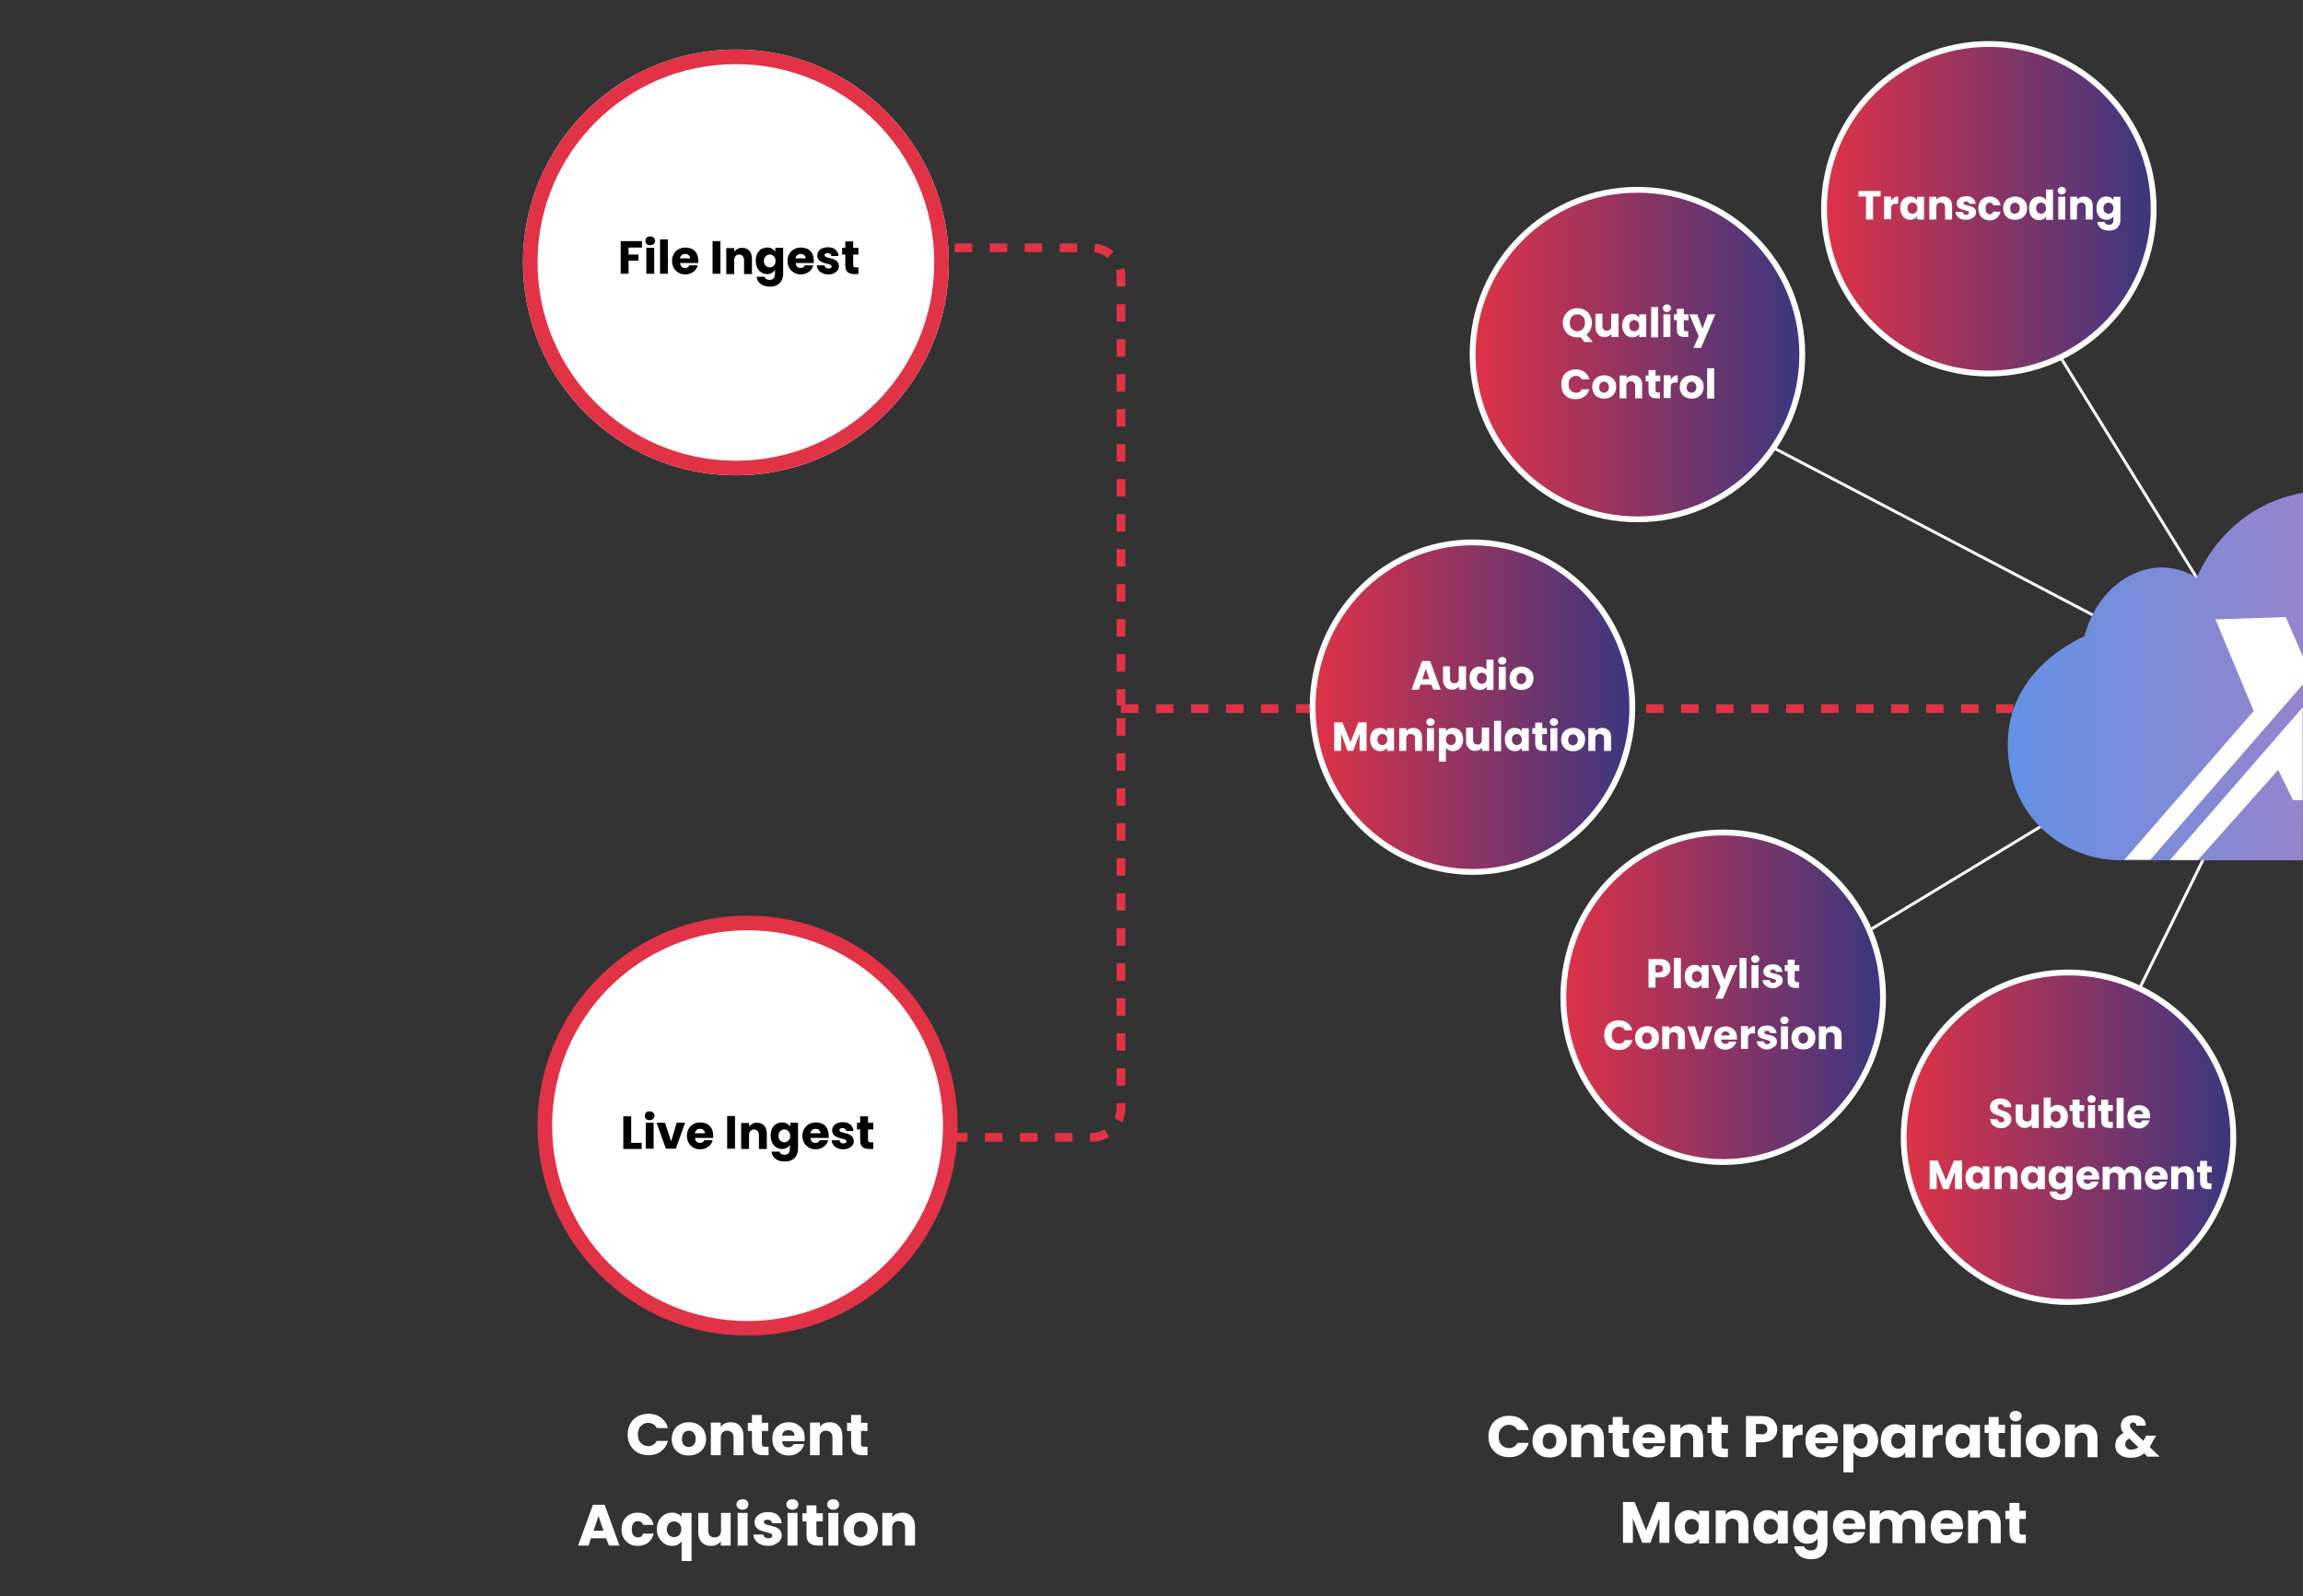 <svg xmlns="http://www.w3.org/2000/svg" xmlns:xlink="http://www.w3.org/1999/xlink" id="ezgVP6krWqU1" viewBox="0 0 750 520" width="750" height="520"><rect x="0" y="0" width="750" height="520" fill="#333333" stroke="none"/><style><![CDATA[#ezgVP6krWqU4 {animation: ezgVP6krWqU4_s_do 30000ms linear infinite normal forwards}@keyframes ezgVP6krWqU4_s_do { 0% {stroke-dashoffset: 0} 100% {stroke-dashoffset: -1200}} #ezgVP6krWqU5 {animation: ezgVP6krWqU5_s_do 30000ms linear infinite normal forwards}@keyframes ezgVP6krWqU5_s_do { 0% {stroke-dashoffset: 0} 100% {stroke-dashoffset: 1200}} #ezgVP6krWqU6 {animation: ezgVP6krWqU6_s_do 30000ms linear infinite normal forwards}@keyframes ezgVP6krWqU6_s_do { 0% {stroke-dashoffset: 0} 100% {stroke-dashoffset: -1200}}]]></style><defs><linearGradient id="ezgVP6krWqU17-fill" x1="57.528" y1="-0.023" x2="-57.694" y2="-0.023" spreadMethod="pad" gradientUnits="userSpaceOnUse" gradientTransform="translate(0 0)"><stop id="ezgVP6krWqU17-fill-0" offset="0%" stop-color="#383780"></stop><stop id="ezgVP6krWqU17-fill-1" offset="100%" stop-color="#e13246"></stop></linearGradient><linearGradient id="ezgVP6krWqU19-fill" x1="407.899" y1="247.077" x2="296.141" y2="247.077" spreadMethod="pad" gradientUnits="userSpaceOnUse" gradientTransform="translate(0 0)"><stop id="ezgVP6krWqU19-fill-0" offset="0%" stop-color="#383780"></stop><stop id="ezgVP6krWqU19-fill-1" offset="100%" stop-color="#e13246"></stop></linearGradient><linearGradient id="ezgVP6krWqU21-fill" x1="514.899" y1="357.077" x2="403.141" y2="357.077" spreadMethod="pad" gradientUnits="userSpaceOnUse" gradientTransform="translate(0 0)"><stop id="ezgVP6krWqU21-fill-0" offset="0%" stop-color="#383780"></stop><stop id="ezgVP6krWqU21-fill-1" offset="100%" stop-color="#e13246"></stop></linearGradient><linearGradient id="ezgVP6krWqU23-fill" x1="57.528" y1="-0.023" x2="-57.695" y2="-0.023" spreadMethod="pad" gradientUnits="userSpaceOnUse" gradientTransform="translate(0 0)"><stop id="ezgVP6krWqU23-fill-0" offset="0%" stop-color="#383780"></stop><stop id="ezgVP6krWqU23-fill-1" offset="100%" stop-color="#e13246"></stop></linearGradient><linearGradient id="ezgVP6krWqU26-fill" x1="535.629" y1="236.054" x2="733.607" y2="236.054" spreadMethod="pad" gradientUnits="userSpaceOnUse" gradientTransform="translate(0 0)"><stop id="ezgVP6krWqU26-fill-0" offset="0%" stop-color="#6392e5"></stop><stop id="ezgVP6krWqU26-fill-1" offset="100%" stop-color="#c677b4"></stop></linearGradient><linearGradient id="ezgVP6krWqU29-fill" x1="57.528" y1="-0.023" x2="-57.694" y2="-0.023" spreadMethod="pad" gradientUnits="userSpaceOnUse" gradientTransform="translate(0 0)"><stop id="ezgVP6krWqU29-fill-0" offset="0%" stop-color="#383780"></stop><stop id="ezgVP6krWqU29-fill-1" offset="100%" stop-color="#e13246"></stop></linearGradient></defs><g transform="matrix(.95 0 0 0.95 145.035-4.388)"><path id="ezgVP6krWqU4" d="M162.6,89.6h59c5.5,0,10,4.5,10,10v146.9" fill="none" stroke="#e13246" stroke-width="3" stroke-dasharray="6,6"></path><path id="ezgVP6krWqU5" d="M231.6,250.9v133.7c0,5.5-4.5,10-10,10h-59" fill="none" stroke="#e13246" stroke-width="3" stroke-dasharray="6,6"></path><path id="ezgVP6krWqU6" d="M231.6,247.6h378.542" fill="none" stroke="#e13246" stroke-width="3" stroke-dasharray="6,6"></path><g><circle r="72" transform="translate(99.6 94.6)" fill="#fff" stroke="#fff" stroke-width="2"></circle><circle r="70.5" transform="translate(99.6 94.6)" fill="#fff" stroke="#e13246" stroke-width="5"></circle><path d="M67.4,87.3v2.2h-4.6v2.4h3.4v2.1h-3.4v4.5h-2.7v-11.2h7.3Zm2.8,1.4c-.5,0-.9-.1-1.2-.4s-.4-.6-.4-1.1c0-.4.1-.8.4-1.1s.7-.4,1.2-.4.9.1,1.2.4.5.6.5,1.1c0,.4-.2.8-.5,1.1s-.7.4-1.2.4Zm1.4.9v8.9h-2.7v-8.9h2.7Zm4.7-2.9v11.8h-2.7v-11.8h2.7ZM86.7,94c0,.3,0,.5,0,.8h-6.2c0,.6.2,1,.5,1.3s.7.4,1.2.4c.7,0,1.2-.3,1.4-.9h2.9c-.1.6-.4,1.1-.8,1.6s-.9.8-1.5,1.1-1.2.4-2,.4c-.9,0-1.7-.2-2.3-.6-.7-.4-1.2-.9-1.6-1.6s-.6-1.5-.6-2.4.2-1.7.6-2.4.9-1.2,1.6-1.6s1.5-.6,2.4-.6s1.6.2,2.3.5c.7.4,1.2.9,1.6,1.6.3.7.5,1.5.5,2.4Zm-2.8-.8c0-.5-.2-.8-.5-1.1s-.7-.4-1.2-.4-.8.1-1.2.4c-.3.3-.5.6-.6,1.1h3.5Zm10.4-5.9v11.2h-2.7v-11.2h2.7Zm7.4,2.3c1,0,1.9.3,2.5,1s.9,1.6.9,2.8v5.2h-2.7v-4.8c0-.6-.2-1.1-.5-1.4s-.7-.5-1.2-.5-.9.2-1.2.5-.5.8-.5,1.4v4.8h-2.7v-8.9h2.7v1.2c.3-.4.7-.7,1.1-.9.5-.3,1-.4,1.6-.4Zm8.7-.1c.6,0,1.2.1,1.6.4.5.3.8.6,1.1,1v-1.3h2.7v8.9c0,.8-.2,1.6-.5,2.2-.3.7-.8,1.2-1.5,1.6s-1.5.6-2.5.6c-1.3,0-2.4-.3-3.2-.9s-1.3-1.5-1.4-2.5h2.7c.1.3.3.6.6.8s.7.3,1.2.3c.6,0,1-.2,1.3-.5s.5-.8.5-1.6v-1.3c-.3.4-.6.8-1.1,1-.5.3-1,.4-1.6.4-.7,0-1.4-.2-2-.6s-1.1-.9-1.4-1.6-.5-1.5-.5-2.4.2-1.7.5-2.4c.4-.7.8-1.2,1.4-1.6.7-.3,1.4-.5,2.1-.5Zm2.8,4.6c0-.7-.2-1.2-.6-1.6s-.8-.6-1.4-.6c-.5,0-1,.2-1.4.6s-.6.9-.6,1.6.2,1.2.6,1.6.8.6,1.4.6c.5,0,1-.2,1.4-.6s.6-.9.6-1.6Zm13.1-.1c0,.3,0,.5,0,.8h-6.2c0,.6.2,1,.5,1.3s.7.4,1.2.4c.7,0,1.2-.3,1.4-.9h2.9c-.1.6-.4,1.1-.8,1.6s-.9.8-1.5,1.1-1.2.4-2,.4c-.9,0-1.7-.2-2.3-.6s-1.2-.9-1.6-1.6-.6-1.5-.6-2.4.2-1.7.6-2.4.9-1.2,1.6-1.6s1.5-.6,2.4-.6s1.6.2,2.3.5c.7.4,1.2.9,1.6,1.6.3.7.5,1.5.5,2.4Zm-2.8-.8c0-.5-.2-.8-.5-1.1s-.7-.4-1.2-.4-.8.1-1.2.4c-.3.3-.5.6-.6,1.1h3.5Zm7.9,5.5c-.8,0-1.5-.1-2.1-.4s-1.1-.6-1.4-1.1c-.4-.5-.5-1-.6-1.6h2.7c0,.3.2.6.4.8.3.2.6.3.9.3s.6-.1.8-.2.3-.3.3-.5c0-.3-.1-.4-.4-.6-.3-.1-.7-.3-1.3-.4s-1.2-.3-1.6-.5-.8-.4-1.1-.8-.5-.8-.5-1.5c0-.5.1-1,.4-1.4s.7-.8,1.2-1c.6-.2,1.2-.4,2-.4c1.1,0,2,.3,2.6.8.7.6,1,1.3,1.1,2.2h-2.5c0-.3-.2-.6-.4-.7-.2-.2-.5-.3-.9-.3-.3,0-.6.1-.7.2-.2.1-.3.3-.3.5c0,.3.1.4.4.6.3.1.7.3,1.3.4.7.2,1.2.3,1.6.5s.8.4,1.1.8.5.9.5,1.5c0,.5-.1,1-.4,1.4s-.7.7-1.3,1c-.5.3-1.1.4-1.8.4Zm10.2-2.4v2.3h-1.4c-1,0-1.8-.2-2.3-.7-.6-.5-.8-1.3-.8-2.4v-3.6h-1.1v-2.3h1.1v-2.2h2.7v2.2h1.8v2.3h-1.8v3.6c0,.3.1.5.2.6s.3.2.6.2h1Z"></path><circle r="69.5" transform="translate(103.6 390.6)" fill="#fff" stroke="#e13246" stroke-width="5"></circle><path d="M63.7,396.5h3.6v2.1h-6.3v-11.2h2.7v9.1Zm6.3-7.8c-.5,0-.9-.1-1.2-.4s-.4-.6-.4-1.1c0-.4.1-.8.4-1.1s.7-.4,1.2-.4.9.1,1.2.4.5.6.5,1.1c0,.4-.2.8-.5,1.1s-.7.4-1.2.4Zm1.4.9v8.9h-2.7v-8.9h2.7Zm6,6.4l1.9-6.4h2.9L79,398.5h-3.4l-3.2-8.9h2.9l2.1,6.4Zm14.4-2c0,.3,0,.5,0,.8h-6.2c0,.6.2,1,.5,1.3s.7.4,1.2.4c.7,0,1.2-.3,1.4-.9h2.9c-.1.6-.4,1.1-.8,1.6s-.9.8-1.5,1.1-1.2.4-2,.4c-.9,0-1.7-.2-2.3-.6-.7-.4-1.2-.9-1.6-1.6s-.6-1.5-.6-2.4.2-1.7.6-2.4.9-1.2,1.6-1.6s1.5-.6,2.4-.6s1.6.2,2.3.5c.7.4,1.2.9,1.6,1.6.3.7.5,1.5.5,2.4Zm-2.8-.8c0-.5-.2-.8-.5-1.1s-.7-.4-1.2-.4-.8.1-1.2.4c-.3.3-.5.6-.6,1.1h3.5Zm10.3-5.9v11.2h-2.7v-11.2h2.7Zm7.5,2.3c1,0,1.9.3,2.5,1s.9,1.6.9,2.8v5.2h-2.7v-4.8c0-.6-.2-1.1-.5-1.4s-.7-.5-1.2-.5-.9.2-1.2.5-.5.8-.5,1.4v4.8h-2.7v-8.9h2.7v1.2c.3-.4.7-.7,1.1-.9.4-.3,1-.4,1.6-.4Zm8.7-.1c.6,0,1.2.1,1.6.4.5.3.8.6,1.1,1v-1.3h2.7v8.9c0,.8-.2,1.6-.5,2.2-.3.7-.8,1.2-1.5,1.6s-1.5.6-2.5.6c-1.3,0-2.4-.3-3.2-.9s-1.3-1.5-1.4-2.5h2.7c.1.3.3.6.6.8s.7.3,1.2.3c.6,0,1-.2,1.3-.5s.5-.8.5-1.6v-1.3c-.3.4-.6.8-1.1,1-.5.3-1,.4-1.6.4-.7,0-1.4-.2-2-.6s-1.1-.9-1.4-1.6-.5-1.5-.5-2.4.2-1.7.5-2.4c.4-.7.8-1.2,1.4-1.6.7-.3,1.4-.5,2.1-.5Zm2.7,4.6c0-.7-.2-1.2-.6-1.6s-.8-.6-1.4-.6-1,.2-1.4.6-.6.9-.6,1.6.2,1.2.6,1.6.8.6,1.4.6s1-.2,1.4-.6c.5-.4.6-.9.6-1.6Zm13.2-.1c0,.3,0,.5,0,.8h-6.2c0,.6.2,1,.5,1.3s.7.4,1.2.4c.7,0,1.2-.3,1.4-.9h2.9c-.1.6-.4,1.1-.8,1.6s-.9.8-1.5,1.1-1.2.4-2,.4c-.9,0-1.7-.2-2.3-.6-.7-.4-1.2-.9-1.6-1.6s-.6-1.5-.6-2.4.2-1.7.6-2.4.9-1.2,1.6-1.6s1.5-.6,2.4-.6s1.6.2,2.3.5s1.2.9,1.6,1.6c.3.7.5,1.5.5,2.4Zm-2.8-.8c0-.5-.2-.8-.5-1.1s-.7-.4-1.2-.4-.8.1-1.2.4c-.3.3-.5.6-.6,1.1h3.5Zm7.9,5.5c-.8,0-1.5-.1-2.1-.4s-1.1-.6-1.4-1.1c-.4-.5-.5-1-.6-1.6h2.7c0,.3.2.6.4.8.3.2.6.3.9.3s.6-.1.8-.2.3-.3.3-.5c0-.3-.1-.4-.4-.6-.3-.1-.7-.3-1.3-.4s-1.2-.3-1.6-.5-.8-.4-1.1-.8-.5-.8-.5-1.5c0-.5.1-1,.4-1.4s.7-.8,1.2-1c.6-.2,1.2-.4,2-.4c1.1,0,2,.3,2.6.8.7.6,1,1.3,1.1,2.2h-2.5c0-.3-.2-.6-.4-.7-.2-.2-.5-.3-.9-.3-.3,0-.6.1-.7.2-.2.1-.3.3-.3.5c0,.3.1.4.4.6.3.1.7.3,1.3.4.7.2,1.2.3,1.6.5s.8.4,1.1.8.5.9.5,1.5c0,.5-.1,1-.4,1.4s-.7.7-1.3,1c-.5.3-1.1.4-1.8.4Zm10.2-2.4v2.3h-1.4c-1,0-1.8-.2-2.3-.7-.6-.5-.8-1.3-.8-2.4v-3.6h-1.1v-2.3h1.1v-2.2h2.7v2.2h1.8v2.3h-1.8v3.6c0,.3.1.5.2.6s.3.2.6.2h1Z"></path><path d="M62.5,496.5c0-1.4.3-2.6.9-3.7s1.4-1.9,2.5-2.5s2.3-.9,3.7-.9c1.7,0,3.1.4,4.3,1.3s2,2.1,2.4,3.6h-3.8c-.3-.6-.7-1-1.2-1.3s-1.1-.5-1.7-.5c-1.1,0-1.9.4-2.6,1.1s-1,1.7-1,2.9.3,2.2,1,2.9s1.5,1.1,2.6,1.1c.7,0,1.2-.2,1.7-.5s.9-.8,1.2-1.3h3.8c-.4,1.5-1.2,2.7-2.4,3.6s-2.6,1.3-4.3,1.3c-1.4,0-2.6-.3-3.7-.9s-1.9-1.5-2.5-2.5-.9-2.3-.9-3.7Zm20.9,7.2c-1.1,0-2.1-.2-3-.7s-1.6-1.1-2.1-2-.7-1.9-.7-3s.3-2.2.8-3c.5-.9,1.2-1.6,2.1-2c.9-.5,1.9-.7,3-.7s2.1.2,3,.7s1.6,1.1,2.1,2s.8,1.9.8,3-.3,2.2-.8,3c-.5.9-1.2,1.5-2.1,2-1,.5-2,.7-3.1.7Zm0-2.9c.7,0,1.2-.2,1.7-.7s.7-1.2.7-2.1-.2-1.6-.7-2.1c-.4-.5-1-.7-1.6-.7-.7,0-1.2.2-1.7.7-.4.5-.7,1.2-.7,2.1s.2,1.6.6,2.1c.5.4,1.1.7,1.7.7Zm14.5-8.5c1.3,0,2.3.4,3.1,1.3.8.8,1.2,2,1.2,3.5v6.5h-3.4v-6.1c0-.7-.2-1.3-.6-1.7s-.9-.6-1.6-.6-1.2.2-1.6.6-.6,1-.6,1.7v6.1h-3.4v-11.2h3.4v1.5c.3-.5.8-.9,1.4-1.2.7-.3,1.4-.4,2.1-.4Zm12.9,8.4v2.9h-1.8c-1.2,0-2.2-.3-2.9-.9s-1-1.6-1-3v-4.4h-1.4v-2.8h1.4v-2.7h3.4v2.7h2.2v2.8h-2.2v4.5c0,.3.1.6.2.7.2.1.4.2.8.2h1.3Zm12.4-2.9c0,.3,0,.7-.1,1h-7.7c.1.7.3,1.2.7,1.6s.9.5,1.5.5c.9,0,1.4-.4,1.8-1.1h3.6c-.2.7-.5,1.4-1,2s-1.1,1-1.8,1.4c-.7.3-1.6.5-2.5.5-1.1,0-2.1-.2-2.9-.7-.9-.5-1.5-1.1-2-2s-.7-1.9-.7-3c0-1.2.2-2.2.7-3c.5-.9,1.1-1.5,2-2s1.8-.7,2.9-.7s2,.2,2.9.7c.8.5,1.5,1.1,2,1.9.4.8.6,1.8.6,2.9Zm-3.5-.9c0-.6-.2-1.1-.6-1.4s-.9-.5-1.5-.5-1.1.2-1.5.5-.6.8-.7,1.4h4.3Zm12.1-4.6c1.3,0,2.3.4,3.1,1.3.8.8,1.2,2,1.2,3.5v6.5h-3.4v-6.1c0-.7-.2-1.3-.6-1.7s-.9-.6-1.6-.6-1.2.2-1.6.6-.6,1-.6,1.7v6.1h-3.3v-11.2h3.4v1.5c.3-.5.8-.9,1.4-1.2s1.3-.4,2-.4Zm12.9,8.4v2.9h-1.7c-1.2,0-2.2-.3-2.9-.9s-1-1.6-1-3v-4.4h-1.4v-2.8h1.4v-2.7h3.4v2.7h2.2v2.8h-2.2v4.5c0,.3.1.6.2.7s.4.2.8.2h1.2ZM55.1,532.1h-5.2l-.8,2.5h-3.6l5.1-14h4l5.1,14h-3.6l-1-2.5Zm-.9-2.6l-1.7-5.1-1.7,5.1h3.4Zm6.2-.5c0-1.2.2-2.2.7-3c.5-.9,1.1-1.5,2-2s1.8-.7,2.9-.7c1.4,0,2.6.4,3.5,1.1s1.6,1.8,1.9,3.1h-3.6c-.3-.9-.9-1.3-1.8-1.3-.6,0-1.1.2-1.5.7s-.6,1.2-.6,2.1.2,1.6.6,2.1.9.7,1.5.7c.9,0,1.5-.4,1.8-1.3h3.6c-.3,1.3-.9,2.3-1.9,3.1-.9.7-2.1,1.1-3.5,1.1-1.1,0-2.1-.2-2.9-.7s-1.5-1.1-2-2c-.5-.8-.7-1.8-.7-3Zm12.1,0c0-1.1.2-2.1.7-3s1.1-1.5,1.9-2s1.6-.7,2.6-.7c.7,0,1.3.1,1.9.4.6.2,1,.6,1.4,1v-1.3h3.4v16.5h-3.4v-6.7c-.4.5-.9.8-1.4,1.1s-1.2.4-1.9.4c-.9,0-1.7-.2-2.5-.7s-1.4-1.2-1.9-2c-.6-.9-.8-1.9-.8-3Zm8.4,0c0-.6-.1-1.1-.4-1.5-.2-.4-.5-.7-.9-.9s-.8-.3-1.2-.3-.8.1-1.2.3-.7.5-.9.9-.4.9-.4,1.5.1,1.1.4,1.5c.2.4.5.7.9.9s.8.3,1.2.3.8-.1,1.2-.3.7-.5.9-.9.4-.9.4-1.5Zm16.9-5.6v11.2h-3.4v-1.5c-.3.5-.8.9-1.4,1.2s-1.2.4-2,.4c-.9,0-1.6-.2-2.3-.6s-1.2-.9-1.5-1.7c-.4-.7-.5-1.6-.5-2.5v-6.5h3.4v6.1c0,.7.2,1.3.6,1.7s.9.6,1.6.6s1.2-.2,1.6-.6.6-1,.6-1.7v-6.1h3.3Zm4.1-1.1c-.6,0-1.1-.2-1.5-.5-.4-.4-.6-.8-.6-1.3s.2-1,.6-1.3c.4-.4.9-.5,1.5-.5s1.1.2,1.4.5c.4.3.6.8.6,1.3s-.2,1-.6,1.3c-.3.3-.8.5-1.4.5Zm1.7,1.1v11.2h-3.4v-11.2h3.4Zm7.1,11.3c-1,0-1.8-.2-2.6-.5s-1.4-.8-1.8-1.4-.7-1.2-.7-2h3.4c0,.4.2.7.5.9s.7.4,1.2.4c.4,0,.8-.1,1-.2.2-.2.4-.4.4-.7s-.2-.6-.5-.7c-.3-.2-.9-.3-1.6-.5-.8-.2-1.5-.4-2-.6s-1-.5-1.4-1-.6-1.1-.6-1.8c0-.6.2-1.2.5-1.7.4-.5.9-1,1.6-1.3s1.5-.5,2.5-.5c1.4,0,2.5.3,3.3,1s1.3,1.6,1.4,2.8h-3.3c-.1-.4-.2-.7-.5-.9s-.7-.3-1.1-.3-.7.1-.9.2-.3.4-.3.6c0,.3.2.6.5.7.3.2.9.3,1.6.5.8.2,1.5.4,2,.6s1,.5,1.4,1s.6,1.1.6,1.8-.2,1.2-.6,1.8c-.4.5-.9.9-1.6,1.2-.7.5-1.5.6-2.4.6Zm8.3-12.4c-.6,0-1.1-.2-1.5-.5-.4-.4-.6-.8-.6-1.3s.2-1,.6-1.3c.4-.4.9-.5,1.5-.5s1.1.2,1.4.5c.4.3.6.8.6,1.3s-.2,1-.6,1.3c-.3.3-.8.5-1.4.5Zm1.7,1.1v11.2h-3.4v-11.2h3.4Zm8.7,8.3v2.9h-1.7c-1.2,0-2.2-.3-2.9-.9s-1-1.6-1-3v-4.4h-1.4v-2.8h1.4v-2.7h3.4v2.7h2.2v2.8h-2.2v4.5c0,.3.1.6.2.7.2.1.4.2.8.2h1.2Zm3.6-9.4c-.6,0-1.1-.2-1.5-.5-.4-.4-.6-.8-.6-1.3s.2-1,.6-1.3c.4-.4.9-.5,1.5-.5s1.1.2,1.4.5c.4.3.6.8.6,1.3s-.2,1-.6,1.3c-.3.3-.8.5-1.4.5Zm1.7,1.1v11.2h-3.4v-11.2h3.4Zm7.6,11.3c-1.1,0-2.1-.2-3-.7s-1.6-1.1-2.1-2-.7-1.9-.7-3s.3-2.2.8-3c.5-.9,1.2-1.6,2.1-2c.9-.5,1.9-.7,3-.7s2.1.2,3,.7s1.6,1.1,2.1,2s.8,1.9.8,3-.3,2.2-.8,3c-.5.9-1.2,1.5-2.1,2-1,.5-2,.7-3.1.7Zm0-2.9c.7,0,1.2-.2,1.7-.7s.7-1.2.7-2.1-.2-1.6-.7-2.1c-.4-.5-1-.7-1.6-.7-.7,0-1.2.2-1.7.7-.4.5-.7,1.2-.7,2.1s.2,1.6.6,2.1c.5.4,1,.7,1.7.7Zm14.4-8.5c1.3,0,2.3.4,3.1,1.3.8.8,1.2,2,1.2,3.5v6.5h-3.4v-6.1c0-.7-.2-1.3-.6-1.7s-.9-.6-1.6-.6-1.2.2-1.6.6-.6,1-.6,1.7v6.1h-3.4v-11.2h3.4v1.5c.3-.5.8-.9,1.4-1.2.7-.3,1.4-.4,2.1-.4Z" fill="#fff"></path><line x1="461.763" y1="339.574" x2="619.3" y2="244.2" fill="none" stroke="#fff"></line><line x1="567.616" y1="370.2" x2="630.1" y2="243.6" fill="none" stroke="#fff"></line><line x1="523.213" y1="77.8" x2="626.1" y2="244.4" fill="none" stroke="#fff"></line><circle r="56.5" transform="translate(529.113 76.2)" fill="url(#ezgVP6krWqU17-fill)" stroke="#fff" stroke-width="2"></circle><path d="M517,63.7v1.9h-2.6v7.9h-2.4v-7.9h-2.6v-1.9h7.6Zm3.6,3.3c.3-.4.6-.8,1-1c.4-.3.9-.4,1.4-.4v2.5h-.7c-.6,0-1,.1-1.3.4s-.4.7-.4,1.3v3.6h-2.4v-7.8h2.4v1.4Zm3.1,2.6c0-.8.1-1.5.4-2.1s.7-1.1,1.2-1.4s1.1-.5,1.8-.5c.6,0,1,.1,1.4.3s.7.5,1,.9v-1.1h2.4v7.8h-2.4v-1.1c-.2.4-.6.7-1,.9s-.9.3-1.4.3c-.6,0-1.2-.2-1.7-.5s-.9-.8-1.2-1.4-.5-1.3-.5-2.1Zm5.9,0c0-.6-.2-1.1-.5-1.4s-.7-.5-1.2-.5-.9.2-1.2.5-.5.8-.5,1.4.2,1.1.5,1.4.7.5,1.2.5.9-.2,1.2-.5c.3-.4.5-.8.5-1.4Zm8.9-4c.9,0,1.6.3,2.2.9s.8,1.4.8,2.4v4.6h-2.4v-4.2c0-.5-.1-.9-.4-1.2s-.6-.4-1.1-.4-.8.1-1.1.4-.4.7-.4,1.2v4.2h-2.4v-7.8h2.4v1c.2-.3.6-.6,1-.8s.9-.3,1.4-.3Zm7.8,8c-.7,0-1.3-.1-1.8-.3s-1-.6-1.3-1-.5-.9-.5-1.4h2.4c0,.3.2.5.4.7s.5.3.8.3.5-.1.7-.2.3-.3.3-.5-.1-.4-.3-.5-.6-.2-1.1-.4c-.6-.1-1-.3-1.4-.4s-.7-.4-1-.7-.4-.7-.4-1.3c0-.4.1-.9.4-1.2.3-.4.6-.7,1.1-.9s1.1-.3,1.7-.3c1,0,1.8.2,2.3.7.6.5.9,1.1,1,1.9h-2.2c0-.3-.2-.5-.4-.6-.2-.2-.5-.2-.8-.2s-.5.1-.6.2-.2.2-.2.4.1.4.4.5c.2.1.6.2,1.1.3.6.1,1,.3,1.4.4s.7.4,1,.7.4.7.4,1.3c0,.5-.1.9-.4,1.2-.3.4-.6.6-1.1.8-.7.4-1.2.5-1.9.5Zm4.2-4c0-.8.2-1.5.5-2.1s.8-1.1,1.4-1.4s1.3-.5,2-.5c1,0,1.8.3,2.4.8.7.5,1.1,1.2,1.3,2.2h-2.5c-.2-.6-.6-.9-1.2-.9-.4,0-.8.2-1,.5-.3.3-.4.8-.4,1.5c0,.6.1,1.1.4,1.5.3.3.6.5,1,.5.6,0,1-.3,1.2-.9h2.5c-.2.9-.6,1.6-1.3,2.2-.7.5-1.5.8-2.4.8-.8,0-1.4-.2-2-.5s-1.1-.8-1.4-1.4c-.3-.8-.5-1.5-.5-2.3Zm12.5,4c-.8,0-1.5-.2-2.1-.5s-1.1-.8-1.4-1.4-.5-1.3-.5-2.1.2-1.5.5-2.1c.4-.6.8-1.1,1.5-1.4.6-.3,1.3-.5,2.1-.5s1.5.2,2.1.5s1.1.8,1.5,1.4.5,1.3.5,2.1-.2,1.5-.5,2.1c-.4.6-.8,1.1-1.5,1.4s-1.4.5-2.2.5Zm0-2.1c.5,0,.8-.2,1.2-.5.3-.3.5-.8.5-1.4s-.2-1.1-.5-1.4-.7-.5-1.1-.5c-.5,0-.9.2-1.2.5s-.5.8-.5,1.4.1,1.1.4,1.4c.4.4.7.5,1.2.5Zm4.9-1.9c0-.8.1-1.5.4-2.1s.7-1.1,1.2-1.4s1.1-.5,1.8-.5c.5,0,1,.1,1.4.3s.8.5,1,.9v-3.6h2.4v10.4h-2.4v-1.1c-.2.4-.5.7-1,.9-.4.2-.9.3-1.4.3-.6,0-1.2-.2-1.8-.5-.5-.3-.9-.8-1.2-1.4-.3-.7-.4-1.4-.4-2.2Zm5.8,0c0-.6-.2-1.1-.5-1.4s-.7-.5-1.2-.5-.9.2-1.2.5-.5.8-.5,1.4.2,1.1.5,1.4.7.5,1.2.5.9-.2,1.2-.5c.4-.4.5-.8.5-1.4Zm5.4-4.7c-.4,0-.8-.1-1-.4-.3-.3-.4-.6-.4-.9c0-.4.1-.7.4-.9.3-.3.6-.4,1-.4s.7.1,1,.4c.3.2.4.6.4.9c0,.4-.1.7-.4.9s-.6.4-1,.4Zm1.2.8v7.8h-2.4v-7.8h2.4Zm6.4-.1c.9,0,1.6.3,2.2.9s.8,1.4.8,2.4v4.6h-2.4v-4.2c0-.5-.1-.9-.4-1.2s-.6-.4-1.1-.4-.8.1-1.1.4-.4.7-.4,1.2v4.2h-2.3v-7.8h2.4v1c.2-.3.6-.6,1-.8s.8-.3,1.3-.3Zm7.7,0c.6,0,1,.1,1.4.3s.7.5,1,.9v-1.1h2.4v7.8c0,.7-.1,1.4-.4,1.9-.3.6-.7,1.1-1.3,1.4s-1.3.5-2.2.5c-1.2,0-2.1-.3-2.8-.8s-1.1-1.3-1.2-2.2h2.4c.1.3.3.5.5.7.3.2.6.3,1,.3.5,0,.9-.1,1.2-.4s.4-.7.4-1.4v-1.1c-.2.4-.6.7-1,.9s-.9.3-1.4.3c-.6,0-1.2-.2-1.8-.5-.5-.3-.9-.8-1.2-1.4s-.4-1.3-.4-2.1.2-1.5.4-2.1c.3-.6.7-1.1,1.2-1.4.6-.4,1.1-.5,1.8-.5Zm2.4,4c0-.6-.2-1.1-.5-1.4s-.7-.5-1.2-.5-.9.2-1.2.5-.5.8-.5,1.4.2,1.1.5,1.4.7.5,1.2.5.9-.2,1.2-.5c.3-.4.5-.8.5-1.4Z" transform="translate(-24.987 6.4)" fill="#fff"></path><path d="M406.9,247.1c0,31.2-24.5,56.5-54.8,56.5-30.2,0-54.8-25.3-54.8-56.5s24.6-56.5,54.8-56.5s54.8,25.2,54.8,56.5Z" fill="url(#ezgVP6krWqU19-fill)" stroke="#fff" stroke-width="2"></path><path d="M338,239.4h-3.7l-.6,1.7h-2.5l3.6-9.8h2.8l3.6,9.8h-2.5l-.7-1.7Zm-.7-1.9l-1.2-3.6-1.2,3.6h2.4Zm12.6-4.2v7.8h-2.4v-1.1c-.2.3-.6.6-1,.8s-.9.3-1.4.3c-.6,0-1.1-.1-1.6-.4s-.8-.7-1.1-1.2-.4-1.1-.4-1.8v-4.6h2.4v4.2c0,.5.1.9.4,1.2s.6.4,1.1.4.8-.1,1.1-.4.4-.7.4-1.2v-4.2h2.5Zm1.2,3.9c0-.8.1-1.5.4-2.1s.7-1.1,1.2-1.4s1.1-.5,1.8-.5c.5,0,1,.1,1.4.3s.8.5,1,.9v-3.6h2.4v10.4h-2.3v-1.2c-.2.4-.5.7-1,.9-.4.2-.9.3-1.4.3-.6,0-1.2-.2-1.8-.5-.5-.3-.9-.8-1.2-1.4s-.5-1.3-.5-2.1Zm5.9,0c0-.6-.2-1.1-.5-1.4s-.7-.5-1.2-.5-.9.2-1.2.5-.5.8-.5,1.4.2,1.1.5,1.4.7.5,1.2.5.9-.2,1.2-.5.5-.8.5-1.4Zm5.3-4.7c-.4,0-.8-.1-1-.4-.3-.3-.4-.6-.4-.9c0-.4.1-.7.4-.9.3-.3.6-.4,1-.4s.7.1,1,.4c.3.2.4.6.4.9c0,.4-.1.7-.4.9-.2.3-.6.4-1,.4Zm1.2.8v7.8h-2.4v-7.8h2.4Zm5.3,7.9c-.8,0-1.5-.2-2.1-.5s-1.1-.8-1.4-1.4-.5-1.3-.5-2.1.2-1.5.5-2.1c.4-.6.8-1.1,1.5-1.4s1.3-.5,2.1-.5s1.5.2,2.1.5s1.1.8,1.5,1.4.5,1.3.5,2.1-.2,1.5-.5,2.1c-.4.6-.8,1.1-1.5,1.4-.8.4-1.4.5-2.2.5Zm0-2c.5,0,.8-.2,1.2-.5.3-.3.5-.8.5-1.4s-.2-1.1-.5-1.4-.7-.5-1.1-.5c-.5,0-.9.2-1.2.5s-.5.8-.5,1.4.1,1.1.4,1.4.7.5,1.2.5Zm-53,13.1v9.8h-2.4v-5.9l-2.2,5.9h-1.9l-2.2-5.9v5.9h-2.4v-9.8h2.8l2.8,6.8l2.7-6.8h2.8Zm1.2,5.9c0-.8.1-1.5.4-2.1s.7-1.1,1.2-1.4s1.1-.5,1.8-.5c.6,0,1,.1,1.4.3s.7.5,1,.9v-1.1h2.4v7.8h-2.4v-1.1c-.2.4-.6.7-1,.9s-.9.3-1.4.3c-.6,0-1.2-.2-1.7-.5s-.9-.8-1.2-1.4-.5-1.3-.5-2.1Zm5.9,0c0-.6-.2-1.1-.5-1.4s-.7-.5-1.2-.5-.9.2-1.2.5-.5.8-.5,1.4.2,1.1.5,1.4.7.5,1.2.5.9-.2,1.2-.5.5-.8.5-1.4Zm8.9-4c.9,0,1.6.3,2.2.9s.8,1.4.8,2.4v4.6h-2.4v-4.2c0-.5-.1-.9-.4-1.2s-.6-.4-1.1-.4-.8.1-1.1.4-.4.7-.4,1.2v4.2h-2.4v-7.8h2.4v1c.2-.3.6-.6,1-.8s.9-.3,1.4-.3Zm5.9-.7c-.4,0-.8-.1-1-.4-.3-.3-.4-.6-.4-.9c0-.4.1-.7.4-.9.3-.3.6-.4,1-.4s.7.1,1,.4c.3.2.4.6.4.9c0,.4-.1.7-.4.9-.3.3-.6.4-1,.4Zm1.2.8v7.8h-2.4v-7.8h2.4Zm4.1,1.1c.2-.4.6-.7,1-.9s.9-.3,1.4-.3c.6,0,1.2.2,1.8.5.5.3.9.8,1.2,1.4s.5,1.3.5,2.1-.2,1.5-.5,2.1-.7,1.1-1.2,1.4-1.1.5-1.8.5c-.5,0-1-.1-1.4-.3s-.7-.5-1-.9v4.8h-2.4v-11.5h2.4v1.1Zm3.4,2.8c0-.6-.2-1.1-.5-1.4s-.7-.5-1.2-.5-.9.2-1.2.5-.5.8-.5,1.4.2,1.1.5,1.4.7.5,1.2.5.9-.2,1.2-.5.5-.8.5-1.4Zm11.4-3.9v7.8h-2.4v-1.1c-.2.3-.6.6-1,.8s-.9.3-1.4.3c-.6,0-1.1-.1-1.6-.4s-.8-.7-1.1-1.2-.4-1.1-.4-1.8v-4.6h2.4v4.2c0,.5.1.9.4,1.2s.6.4,1.1.4.8-.1,1.1-.4.4-.7.4-1.2v-4.2h2.5Zm4.1-2.5v10.4h-2.4v-10.4h2.4Zm1.3,6.4c0-.8.1-1.5.4-2.1s.7-1.1,1.2-1.4s1.1-.5,1.8-.5c.6,0,1,.1,1.4.3s.7.5,1,.9v-1.1h2.4v7.8h-2.4v-1.1c-.2.4-.6.7-1,.9s-.9.3-1.4.3c-.6,0-1.2-.2-1.7-.5s-.9-.8-1.2-1.4c-.4-.6-.5-1.3-.5-2.1Zm5.8,0c0-.6-.2-1.1-.5-1.4s-.7-.5-1.2-.5-.9.2-1.2.5-.5.8-.5,1.4.2,1.1.5,1.4.7.5,1.2.5.9-.2,1.2-.5c.4-.3.5-.8.5-1.4Zm8.5,1.9v2h-1.2c-.9,0-1.5-.2-2-.6s-.7-1.1-.7-2.1v-3.1h-1v-2h1v-1.9h2.4v1.9h1.6v2h-1.6v3.1c0,.2.1.4.2.5s.3.2.6.2h.7Zm2.5-6.6c-.4,0-.8-.1-1-.4-.3-.3-.4-.6-.4-.9c0-.4.1-.7.4-.9.3-.3.6-.4,1-.4s.7.1,1,.4c.3.2.4.6.4.9c0,.4-.1.7-.4.9-.2.3-.5.4-1,.4Zm1.2.8v7.8h-2.4v-7.8h2.4Zm5.3,7.9c-.8,0-1.5-.2-2.1-.5s-1.1-.8-1.4-1.4-.5-1.3-.5-2.1.2-1.5.5-2.1c.4-.6.8-1.1,1.5-1.4s1.3-.5,2.1-.5s1.5.2,2.1.5s1.1.8,1.5,1.4.5,1.3.5,2.1-.2,1.5-.5,2.1c-.4.6-.8,1.1-1.5,1.4-.7.4-1.4.5-2.2.5Zm0-2c.5,0,.8-.2,1.2-.5.3-.3.5-.8.5-1.4s-.2-1.1-.5-1.4-.7-.5-1.1-.5c-.5,0-.9.2-1.2.5s-.5.8-.5,1.4.1,1.1.4,1.4c.4.3.8.5,1.2.5Zm10.1-6c.9,0,1.6.3,2.2.9s.8,1.4.8,2.4v4.6h-2.4v-4.2c0-.5-.1-.9-.4-1.2s-.6-.4-1.1-.4-.8.1-1.1.4-.4.7-.4,1.2v4.2h-2.4v-7.8h2.4v1c.2-.3.6-.6,1-.8.5-.2.9-.3,1.4-.3Z" fill="#fff"></path><path d="M513.9,357.1c0,31.2-24.6,56.5-54.8,56.5s-54.8-25.3-54.8-56.5s24.6-56.5,54.8-56.5s54.8,25.2,54.8,56.5Z" transform="translate(-21.053-10.526)" fill="url(#ezgVP6krWqU21-fill)" stroke="#fff" stroke-width="2"></path><path d="M441,347.2c0,.6-.1,1.1-.4,1.6s-.7.8-1.2,1.1-1.2.4-2,.4h-1.5v3.5h-2.4v-9.8h3.9c.8,0,1.4.1,2,.4.5.3.9.6,1.2,1.1.3.6.4,1.1.4,1.7Zm-3.8,1.3c.5,0,.8-.1,1-.3s.3-.5.3-.9-.1-.7-.3-.9-.6-.3-1-.3h-1.3v2.5h1.3Zm7.4-4.9v10.4h-2.4v-10.4h2.4Zm1.3,6.4c0-.8.1-1.5.4-2.1s.7-1.1,1.2-1.4s1.1-.5,1.8-.5c.6,0,1,.1,1.4.3s.7.5,1,.9v-1.1h2.4v7.8h-2.4v-1.1c-.2.4-.6.7-1,.9s-.9.3-1.4.3c-.6,0-1.2-.2-1.7-.5s-.9-.8-1.2-1.4-.5-1.3-.5-2.1Zm5.9,0c0-.6-.2-1.1-.5-1.4s-.7-.5-1.2-.5-.9.2-1.2.5-.5.8-.5,1.4.2,1.1.5,1.4.7.5,1.2.5.9-.2,1.2-.5.5-.8.5-1.4Zm12.1-3.9L459,357.6h-2.6l1.8-4-3.2-7.5h2.7l1.8,4.9l1.8-4.9h2.6Zm3.2-2.5v10.4h-2.4v-10.4h2.4Zm3,1.7c-.4,0-.8-.1-1-.4-.3-.3-.4-.6-.4-.9c0-.4.1-.7.4-.9.3-.3.6-.4,1-.4s.7.1,1,.4c.3.2.4.6.4.9c0,.4-.1.7-.4.9-.3.3-.6.4-1,.4Zm1.1.8v7.8h-2.4v-7.8h2.4Zm5,7.9c-.7,0-1.3-.1-1.8-.4-.5-.2-1-.6-1.3-1s-.5-.9-.5-1.4h2.4c0,.3.2.5.4.7s.5.3.8.3.5-.1.7-.2.3-.3.3-.5-.1-.4-.4-.5c-.2-.1-.6-.2-1.1-.4-.6-.1-1-.3-1.4-.4s-.7-.4-1-.7-.4-.7-.4-1.3c0-.4.1-.9.4-1.2.3-.4.6-.7,1.1-.9s1.1-.3,1.7-.3c1,0,1.8.2,2.3.7.6.5.9,1.1,1,1.9h-2.2c0-.3-.2-.5-.4-.6-.2-.2-.5-.2-.8-.2s-.5.1-.6.2-.2.2-.2.4.1.4.4.5c.2.1.6.2,1.1.3.6.1,1,.3,1.4.4s.7.4,1,.7.4.7.4,1.3c0,.5-.1.9-.4,1.2-.3.4-.6.6-1.1.8-.6.5-1.2.6-1.8.6Zm8.9-2.1v2h-1.2c-.9,0-1.5-.2-2-.6s-.7-1.1-.7-2.1v-3.1h-1v-2h1v-1.9h2.4v1.9h1.6v2h-1.6v3.1c0,.2.1.4.2.5s.3.2.6.2h.7ZM418.3,370c0-1,.2-1.8.6-2.6s1-1.4,1.8-1.8s1.6-.6,2.6-.6c1.2,0,2.2.3,3,.9s1.4,1.5,1.7,2.5h-2.6c-.2-.4-.5-.7-.8-.9-.4-.2-.8-.3-1.2-.3-.7,0-1.3.3-1.8.8s-.7,1.2-.7,2.1.2,1.5.7,2.1s1.1.8,1.8.8c.5,0,.9-.1,1.2-.3.4-.2.6-.5.8-.9h2.6c-.3,1.1-.8,1.9-1.7,2.5-.8.6-1.8.9-3,.9-1,0-1.8-.2-2.6-.6-.7-.4-1.3-1-1.8-1.8-.4-1-.6-1.8-.6-2.8Zm14.6,5c-.8,0-1.5-.2-2.1-.5s-1.1-.8-1.4-1.4-.5-1.3-.5-2.1.2-1.5.5-2.1c.4-.6.8-1.1,1.5-1.4.6-.3,1.3-.5,2.1-.5s1.5.2,2.1.5s1.1.8,1.5,1.4.5,1.3.5,2.1-.2,1.5-.5,2.1c-.4.6-.8,1.1-1.5,1.4-.8.4-1.5.5-2.2.5Zm0-2c.5,0,.8-.2,1.2-.5.3-.3.5-.8.5-1.4s-.2-1.1-.5-1.4-.7-.5-1.1-.5c-.5,0-.9.2-1.2.5s-.5.8-.5,1.4.1,1.1.4,1.4.7.5,1.2.5Zm10.1-6c.9,0,1.6.3,2.2.9s.8,1.4.8,2.4v4.6h-2.4v-4.2c0-.5-.1-.9-.4-1.2s-.6-.4-1.1-.4-.8.1-1.1.4-.4.7-.4,1.2v4.2h-2.4v-7.8h2.4v1c.2-.3.6-.6,1-.8s.9-.3,1.4-.3Zm8.2,5.7l1.7-5.6h2.5l-2.8,7.8h-3l-2.8-7.8h2.6l1.8,5.6Zm12.6-1.8c0,.2,0,.5,0,.7h-5.4c0,.5.2.9.5,1.1.3.3.6.4,1,.4.6,0,1-.3,1.2-.8h2.5c-.1.5-.4,1-.7,1.4s-.8.7-1.3,1c-.5.2-1.1.4-1.7.4-.8,0-1.4-.2-2-.5s-1.1-.8-1.4-1.4-.5-1.3-.5-2.1.2-1.5.5-2.1.8-1.1,1.4-1.4s1.3-.5,2.1-.5s1.4.2,2,.5s1,.8,1.4,1.4c.2.4.4,1.1.4,1.9Zm-2.5-.7c0-.4-.1-.7-.4-1-.3-.2-.6-.4-1-.4s-.7.1-1,.4c-.3.2-.4.6-.5,1h2.9Zm6.2-1.8c.3-.4.6-.8,1.1-1c.4-.3.9-.4,1.4-.4v2.5h-.7c-.6,0-1,.1-1.3.4s-.4.7-.4,1.3v3.6h-2.4v-7.8h2.4v1.4Zm6.7,6.6c-.7,0-1.3-.1-1.8-.4s-1-.6-1.3-1-.5-.9-.5-1.4h2.4c0,.3.2.5.4.7s.5.3.8.3.5-.1.7-.2.3-.3.3-.5-.1-.4-.4-.5c-.2-.1-.6-.2-1.1-.4-.6-.1-1-.3-1.4-.4s-.7-.4-1-.7-.4-.7-.4-1.3c0-.4.1-.9.4-1.2.3-.4.6-.7,1.1-.9s1.1-.3,1.7-.3c1,0,1.8.2,2.3.7.6.5.9,1.1,1,1.9h-2.2c0-.3-.2-.5-.4-.6-.2-.2-.5-.2-.8-.2s-.5.1-.6.2-.2.2-.2.4.1.4.4.5c.2.1.6.2,1.1.3.6.1,1.1.3,1.4.4.4.1.7.4,1,.7s.4.7.4,1.3c0,.5-.1.9-.4,1.2-.3.4-.6.6-1.1.8-.6.5-1.1.6-1.8.6Zm5.9-8.7c-.4,0-.8-.1-1-.4-.3-.3-.4-.6-.4-.9c0-.4.1-.7.4-.9.3-.3.6-.4,1-.4s.7.1,1,.4c.3.2.4.6.4.9c0,.4-.1.7-.4.9-.3.3-.6.4-1,.4Zm1.2.8v7.8h-2.4v-7.8h2.4Zm5.2,7.9c-.8,0-1.5-.2-2.1-.5s-1.1-.8-1.4-1.4-.5-1.3-.5-2.1.2-1.5.5-2.1c.4-.6.8-1.1,1.5-1.4.6-.3,1.3-.5,2.1-.5s1.5.2,2.1.5s1.1.8,1.5,1.4.5,1.3.5,2.1-.2,1.5-.5,2.1c-.4.6-.8,1.1-1.5,1.4-.7.4-1.4.5-2.2.5Zm0-2c.5,0,.8-.2,1.2-.5.3-.3.5-.8.5-1.4s-.2-1.1-.5-1.4-.7-.5-1.1-.5c-.5,0-.9.2-1.2.5s-.5.8-.5,1.4.2,1.1.4,1.4c.4.3.8.5,1.2.5Zm10.2-6c.9,0,1.6.3,2.2.9s.8,1.4.8,2.4v4.6h-2.4v-4.2c0-.5-.1-.9-.4-1.2s-.6-.4-1.1-.4-.8.1-1.1.4-.4.7-.4,1.2v4.2h-2.4v-7.8h2.4v1c.2-.3.6-.6,1-.8s.8-.3,1.4-.3Z" transform="translate(-21.053-10.526)" fill="#fff"></path><circle r="56.5" transform="translate(556.416 394.574)" fill="url(#ezgVP6krWqU23-fill)" stroke="#fff" stroke-width="2"></circle><path d="M607.1,402c-.7,0-1.4-.1-1.9-.4-.6-.2-1-.6-1.4-1-.3-.5-.5-1-.5-1.7h2.5c0,.4.2.6.4.8s.5.3.8.3c.4,0,.6-.1.8-.2.2-.2.3-.4.3-.7c0-.2-.1-.4-.3-.6s-.4-.3-.6-.4-.6-.2-1-.4c-.6-.2-1.2-.4-1.6-.6s-.7-.5-1-.9-.4-.9-.4-1.5c0-.9.3-1.6,1-2.1s1.5-.8,2.6-.8s2,.3,2.6.8c.7.5,1,1.2,1.1,2.2h-2.5c0-.3-.1-.6-.4-.7-.2-.2-.5-.3-.8-.3s-.5.1-.7.2-.3.4-.3.7.2.6.4.7c.3.2.8.4,1.4.6s1.1.4,1.5.6.7.5,1,.9.4.9.4,1.4c0,.6-.1,1.1-.4,1.5-.3.5-.7.8-1.2,1.1-.4.4-1.1.5-1.8.5Zm12.8-7.9v7.8h-2.4v-1.1c-.2.3-.6.6-1,.8s-.9.3-1.4.3c-.6,0-1.1-.1-1.6-.4s-.8-.7-1.1-1.2-.4-1.1-.4-1.8v-4.6h2.4v4.2c0,.5.1.9.4,1.2s.6.4,1.1.4.8-.1,1.1-.4.4-.7.4-1.2v-4.2h2.5Zm4.1,1.1c.2-.4.5-.7,1-.9.4-.2.9-.3,1.4-.3.6,0,1.2.2,1.8.5.5.3.9.8,1.2,1.4s.5,1.3.5,2.1-.2,1.5-.5,2.1-.7,1.1-1.2,1.4-1.1.5-1.8.5c-.5,0-1-.1-1.4-.3s-.7-.5-1-.9v1.1h-2.4v-10.4h2.4v3.7Zm3.4,2.8c0-.6-.2-1.1-.5-1.4s-.7-.5-1.2-.5-.9.2-1.2.5-.5.8-.5,1.4.2,1.1.5,1.4.7.5,1.2.5.9-.2,1.2-.5.5-.8.5-1.4Zm8,1.9v2h-1.2c-.9,0-1.5-.2-2-.6s-.7-1.1-.7-2.1v-3.1h-1v-2h1v-1.9h2.4v1.9h1.6v2h-1.6v3.1c0,.2.1.4.2.5s.3.2.6.2h.7Zm2.6-6.6c-.4,0-.8-.1-1-.4-.3-.3-.4-.6-.4-.9c0-.4.1-.7.4-.9.3-.3.6-.4,1-.4s.7.1,1,.4c.3.2.4.6.4.9c0,.4-.1.7-.4.9-.3.3-.6.4-1,.4Zm1.2.8v7.8h-2.4v-7.8h2.4Zm6.1,5.8v2h-1.3c-.9,0-1.5-.2-2-.6s-.7-1.1-.7-2.1v-3.1h-1v-2h1v-1.9h2.4v1.9h1.6v2h-1.6v3.1c0,.2.1.4.2.5s.3.2.6.2h.8Zm3.7-8.3v10.4h-2.4v-10.4h2.4Zm9.1,6.3c0,.2,0,.5,0,.7h-5.4c0,.5.2.9.5,1.1.3.3.6.4,1,.4.6,0,1-.3,1.2-.8h2.5c-.1.5-.4,1-.7,1.4s-.8.7-1.3,1-1.1.4-1.7.4c-.8,0-1.4-.2-2-.5s-1.1-.8-1.4-1.4-.5-1.3-.5-2.1.2-1.5.5-2.1.8-1.1,1.4-1.4s1.3-.5,2.1-.5s1.4.2,2,.5s1,.8,1.4,1.4c.2.4.4,1.1.4,1.9Zm-2.5-.7c0-.4-.1-.7-.4-1-.3-.2-.6-.4-1.1-.4-.4,0-.7.1-1,.4-.3.2-.4.6-.5,1h3Zm-62,15.9v9.8h-2.4v-5.9l-2.2,5.9h-1.9l-2.2-5.9v5.9h-2.4v-9.8h2.8l2.8,6.8l2.7-6.8h2.8Zm1.2,5.9c0-.8.1-1.5.4-2.1s.7-1.1,1.2-1.4s1.1-.5,1.8-.5c.6,0,1,.1,1.4.3s.7.5,1,.9v-1.1h2.4v7.8h-2.4v-1.1c-.2.4-.6.7-1,.9s-.9.3-1.4.3c-.6,0-1.2-.2-1.7-.5s-.9-.8-1.2-1.4-.5-1.3-.5-2.1Zm5.9,0c0-.6-.2-1.1-.5-1.4s-.7-.5-1.2-.5-.9.2-1.2.5-.5.8-.5,1.4.2,1.1.5,1.4.7.5,1.2.5.9-.2,1.2-.5.5-.8.5-1.4Zm8.9-4c.9,0,1.6.3,2.2.9s.8,1.4.8,2.4v4.6h-2.4v-4.2c0-.5-.1-.9-.4-1.2s-.6-.4-1.1-.4-.8.1-1.1.4-.4.7-.4,1.2v4.2h-2.4v-7.8h2.4v1c.2-.3.6-.6,1-.8s.8-.3,1.4-.3Zm4.2,4c0-.8.1-1.5.4-2.1s.7-1.1,1.2-1.4s1.1-.5,1.8-.5c.5,0,1,.1,1.4.3s.7.5,1,.9v-1.1h2.4v7.8h-2.4v-1.1c-.2.4-.6.7-1,.9s-.9.3-1.4.3c-.6,0-1.2-.2-1.7-.5s-.9-.8-1.2-1.4c-.4-.6-.5-1.3-.5-2.1Zm5.8,0c0-.6-.2-1.1-.5-1.4s-.7-.5-1.2-.5-.9.2-1.2.5-.5.8-.5,1.4.2,1.1.5,1.4.7.5,1.2.5.9-.2,1.2-.5.5-.8.5-1.4Zm7.1-4c.5,0,1,.1,1.4.3s.7.5,1,.9v-1.1h2.4v7.8c0,.7-.1,1.4-.4,1.9-.3.6-.7,1.1-1.3,1.4s-1.3.5-2.2.5c-1.2,0-2.1-.3-2.8-.8s-1.1-1.3-1.2-2.2h2.4c.1.3.3.5.5.7.3.2.6.3,1,.3.5,0,.9-.1,1.2-.4s.4-.7.4-1.4v-1.1c-.2.4-.6.7-1,.9s-.9.3-1.4.3c-.6,0-1.2-.2-1.8-.5-.5-.3-.9-.8-1.2-1.4s-.4-1.3-.4-2.1.1-1.5.4-2.1.7-1.1,1.2-1.4c.6-.4,1.2-.5,1.8-.5Zm2.4,4c0-.6-.2-1.1-.5-1.4s-.7-.5-1.2-.5-.9.2-1.2.5-.5.8-.5,1.4.2,1.1.5,1.4.7.5,1.2.5.9-.2,1.2-.5.5-.8.5-1.4Zm11.5-.1c0,.2,0,.5,0,.7h-5.4c0,.5.2.9.5,1.1.3.3.6.4,1,.4.6,0,1-.3,1.2-.8h2.5c-.1.5-.4,1-.7,1.4s-.8.7-1.3,1c-.5.2-1.1.4-1.7.4-.8,0-1.4-.2-2-.5s-1.1-.8-1.4-1.4-.5-1.3-.5-2.1.2-1.5.5-2.1.8-1.1,1.4-1.4s1.3-.5,2.1-.5s1.4.2,2,.5s1,.8,1.4,1.4c.2.4.4,1.1.4,1.9Zm-2.4-.7c0-.4-.1-.7-.4-1-.3-.2-.6-.4-1-.4s-.7.1-1,.4c-.3.2-.4.6-.5,1h2.9Zm13.6-3.2c1,0,1.7.3,2.3.9s.9,1.4.9,2.5v4.6h-2.4v-4.2c0-.5-.1-.9-.4-1.2s-.6-.4-1.1-.4-.8.1-1.1.4-.4.7-.4,1.2v4.2h-2.4v-4.2c0-.5-.1-.9-.4-1.2s-.6-.4-1.1-.4-.8.1-1.1.4-.4.7-.4,1.2v4.2h-2.4v-7.8h2.4v1c.2-.3.6-.6,1-.8s.8-.3,1.3-.3c.6,0,1.1.1,1.6.4s.8.6,1.1,1.1c.3-.4.6-.8,1.1-1.1.5-.4,1-.5,1.5-.5Zm12.3,3.9c0,.2,0,.5,0,.7h-5.4c0,.5.2.9.5,1.1.3.3.6.4,1,.4.6,0,1-.3,1.2-.8h2.5c-.1.5-.4,1-.7,1.4s-.8.7-1.3,1c-.5.2-1.1.4-1.7.4-.8,0-1.4-.2-2-.5s-1.1-.8-1.4-1.4-.5-1.3-.5-2.1.2-1.5.5-2.1.8-1.1,1.4-1.4s1.3-.5,2.1-.5s1.4.2,2,.5s1,.8,1.4,1.4c.2.4.4,1.1.4,1.9Zm-2.5-.7c0-.4-.1-.7-.4-1-.3-.2-.6-.4-1-.4s-.7.1-1,.4c-.3.2-.4.6-.5,1h2.9Zm8.5-3.2c.9,0,1.6.3,2.2.9.5.6.8,1.4.8,2.4v4.6h-2.4v-4.2c0-.5-.1-.9-.4-1.2s-.6-.4-1.1-.4-.8.1-1.1.4-.4.7-.4,1.2v4.2h-2.4v-7.8h2.4v1c.2-.3.6-.6,1-.8s.9-.3,1.4-.3Zm9,5.9v2h-1.2c-.9,0-1.5-.2-2-.6s-.7-1.1-.7-2.1v-3.1h-1v-2h1v-1.9h2.4v1.9h1.6v2h-1.6v3.1c0,.2.1.4.2.5s.3.2.6.2h.7Z" transform="translate(-73.684-10.526)" fill="#fff"></path><line x1="408.347" y1="133.6" x2="628.9" y2="249.1" fill="none" stroke="#fbfbfb"></line><path d="M636.729,299.6c-29.09,0-59.08,0-62.829,0-17.3,0-38.3-13.3-38.3-39.8s26.3-37,26.3-37s2.8-14.1,15.6-20.8s22.9.8,22.9.8s8.858-24.359,36.475-29.211" fill="url(#ezgVP6krWqU26-fill)"></path><path d="M636.67,247.186L591.2,299.5h9.6l27.5-30.9l5.1,10.4l3.289-0-.02-31.814Z" fill="#fff"></path><path d="M636.8,229.8l-5.9-13.6-24.1.8l13.1,31.4-44.3,51h8.8v.1l52.41-60.241L636.8,229.8Z" fill="#fff"></path><circle r="56.5" transform="translate(408.65 126.2)" fill="url(#ezgVP6krWqU29-fill)" stroke="#fff" stroke-width="2"></circle><path d="M391.9,115.8l-1.3-1.7c-.4.1-.7.1-1.1.1-.9,0-1.8-.2-2.5-.6-.8-.4-1.4-1-1.8-1.8s-.7-1.6-.7-2.6.2-1.8.7-2.6s1.1-1.4,1.8-1.8c.8-.4,1.6-.6,2.5-.6s1.8.2,2.5.6c.8.4,1.4,1,1.8,1.8s.7,1.6.7,2.6c0,.8-.2,1.6-.5,2.3s-.8,1.3-1.4,1.7l2.2,2.6h-2.9Zm-5-6.6c0,.9.2,1.6.7,2.1s1.1.8,1.9.8s1.4-.3,1.9-.8.7-1.2.7-2.1-.2-1.6-.7-2.1-1.1-.8-1.9-.8-1.4.3-1.9.8c-.4.5-.7,1.2-.7,2.1Zm16.7-2.9v7.8h-2.4v-1.1c-.2.3-.6.6-1,.8s-.9.3-1.4.3c-.6,0-1.1-.1-1.6-.4s-.8-.7-1.1-1.2-.4-1.1-.4-1.8v-4.6h2.4v4.2c0,.5.1.9.4,1.2s.6.4,1.1.4.8-.1,1.1-.4.4-.7.4-1.2v-4.2h2.5Zm1.3,3.9c0-.8.1-1.5.4-2.1s.7-1.1,1.2-1.4s1.1-.5,1.8-.5c.6,0,1,.1,1.4.3s.7.5,1,.9v-1.1h2.4v7.8h-2.4v-1.1c-.2.4-.6.7-1,.9s-.9.3-1.4.3c-.6,0-1.2-.2-1.7-.5s-.9-.8-1.2-1.4c-.4-.6-.5-1.3-.5-2.1Zm5.8,0c0-.6-.2-1.1-.5-1.4s-.7-.5-1.2-.5-.9.2-1.2.5-.5.8-.5,1.4.2,1.1.5,1.4.7.5,1.2.5.9-.2,1.2-.5c.4-.3.5-.8.5-1.4Zm6.5-6.4v10.4h-2.4v-10.4h2.4Zm3,1.7c-.4,0-.8-.1-1-.4-.3-.3-.4-.6-.4-.9c0-.4.1-.7.4-.9.3-.3.6-.4,1-.4s.7.1,1,.4c.3.2.4.6.4.9c0,.4-.1.7-.4.9-.3.3-.6.4-1,.4Zm1.2.8v7.8h-2.4v-7.8h2.4Zm6.1,5.8v2h-1.2c-.9,0-1.5-.2-2-.6s-.7-1.1-.7-2.1v-3.1h-1v-2h1v-1.9h2.4v1.9h1.6v2h-1.6v3.1c0,.2.1.4.2.5s.3.2.6.2h.7Zm9.3-5.8l-4.9,11.5h-2.6l1.8-4-3.2-7.5h2.7l1.8,4.9l1.8-4.9h2.6ZM384,130.2c0-1,.2-1.8.6-2.6s1-1.4,1.8-1.8s1.6-.6,2.6-.6c1.2,0,2.2.3,3,.9s1.4,1.5,1.7,2.5h-2.7c-.2-.4-.5-.7-.8-.9-.4-.2-.8-.3-1.2-.3-.7,0-1.3.3-1.8.8s-.7,1.2-.7,2.1.2,1.5.7,2.1c.5.5,1.1.8,1.8.8.5,0,.9-.1,1.2-.3.4-.2.6-.5.8-.9h2.6c-.3,1.1-.8,1.9-1.7,2.5-.8.6-1.8.9-3,.9-1,0-1.8-.2-2.6-.6-.7-.4-1.3-1-1.8-1.8-.3-1-.5-1.8-.5-2.8Zm14.6,5c-.8,0-1.5-.2-2.1-.5s-1.1-.8-1.4-1.4-.5-1.3-.5-2.1.2-1.5.5-2.1c.4-.6.8-1.1,1.5-1.4.6-.3,1.3-.5,2.1-.5s1.5.2,2.1.5s1.1.8,1.5,1.4.5,1.3.5,2.1-.2,1.5-.5,2.1c-.4.6-.8,1.1-1.5,1.4-.7.4-1.4.5-2.2.5Zm0-2c.5,0,.8-.2,1.2-.5.3-.3.5-.8.5-1.4s-.2-1.1-.5-1.4-.7-.5-1.1-.5c-.5,0-.9.2-1.2.5s-.5.8-.5,1.4.1,1.1.4,1.4c.4.3.8.5,1.2.5Zm10.1-6c.9,0,1.6.3,2.2.9s.8,1.4.8,2.4v4.6h-2.4v-4.2c0-.5-.1-.9-.4-1.2s-.6-.4-1.1-.4-.8.1-1.1.4-.4.7-.4,1.2v4.2h-2.3v-7.8h2.4v1c.2-.3.6-.6,1-.8s.8-.3,1.3-.3Zm9.1,5.9v2h-1.2c-.9,0-1.5-.2-2-.6s-.7-1.1-.7-2.1v-3.1h-1v-2h1v-1.9h2.4v1.9h1.6v2h-1.6v3.1c0,.2.1.4.2.5s.3.2.6.2h.7Zm3.7-4.5c.3-.4.6-.8,1-1c.4-.3.9-.4,1.4-.4v2.5h-.7c-.6,0-1,.1-1.3.4s-.4.7-.4,1.3v3.6h-2.4v-7.8h2.4v1.4Zm7.1,6.6c-.8,0-1.5-.2-2.1-.5s-1.1-.8-1.4-1.4-.5-1.3-.5-2.1.2-1.5.5-2.1c.4-.6.8-1.1,1.5-1.4.6-.3,1.3-.5,2.1-.5s1.5.2,2.1.5s1.1.8,1.5,1.4.5,1.3.5,2.1-.2,1.5-.5,2.1c-.4.6-.8,1.1-1.5,1.4-.7.4-1.4.5-2.2.5Zm0-2c.5,0,.8-.2,1.2-.5.3-.3.5-.8.5-1.4s-.2-1.1-.5-1.4-.7-.5-1.1-.5c-.5,0-.9.2-1.2.5s-.5.8-.5,1.4.1,1.1.4,1.4c.4.3.8.5,1.2.5Zm7.8-8.4v10.4h-2.4v-10.4h2.4Z" transform="translate(-1.45 6.1)" fill="#fff"></path><path d="M452.3,503.5c0-1.4.3-2.6.9-3.7s1.4-1.9,2.5-2.5s2.3-.9,3.7-.9c1.7,0,3.1.4,4.3,1.3s2,2.1,2.4,3.6h-3.8c-.3-.6-.7-1-1.2-1.3s-1.1-.5-1.7-.5c-1.1,0-1.9.4-2.6,1.1s-1,1.7-1,2.9.3,2.2,1,2.9s1.5,1.1,2.6,1.1c.7,0,1.2-.2,1.7-.5s.9-.8,1.2-1.3h3.8c-.4,1.5-1.2,2.7-2.4,3.6s-2.6,1.3-4.3,1.3c-1.4,0-2.6-.3-3.7-.9s-1.9-1.5-2.5-2.5-.9-2.3-.9-3.7Zm20.9,7.2c-1.1,0-2.1-.2-3-.7s-1.6-1.1-2.1-2-.7-1.9-.7-3s.3-2.2.8-3c.5-.9,1.2-1.6,2.1-2c.9-.5,1.9-.7,3-.7s2.1.2,3,.7s1.6,1.1,2.1,2s.8,1.9.8,3-.3,2.2-.8,3c-.5.9-1.2,1.5-2.1,2-1,.5-2,.7-3.1.7Zm0-2.9c.7,0,1.2-.2,1.7-.7s.7-1.2.7-2.1-.2-1.6-.7-2.1c-.4-.5-1-.7-1.6-.7-.7,0-1.2.2-1.7.7-.4.5-.7,1.2-.7,2.1s.2,1.6.6,2.1c.5.4,1,.7,1.7.7Zm14.4-8.5c1.3,0,2.3.4,3.1,1.3.8.8,1.2,2,1.2,3.5v6.5h-3.4v-6.1c0-.7-.2-1.3-.6-1.7s-.9-.6-1.6-.6-1.2.2-1.6.6-.6,1-.6,1.7v6.1h-3.4v-11.2h3.4v1.5c.3-.5.8-.9,1.4-1.2.7-.3,1.4-.4,2.1-.4Zm12.9,8.4v2.9h-1.7c-1.2,0-2.2-.3-2.9-.9s-1-1.6-1-3v-4.4h-1.4v-2.8h1.4v-2.7h3.4v2.7h2.2v2.8h-2.2v4.5c0,.3.1.6.2.7s.4.2.8.2h1.2Zm12.4-2.9c0,.3,0,.7-.1,1h-7.7c.1.7.3,1.2.7,1.6s.9.5,1.5.5c.9,0,1.4-.4,1.8-1.1h3.6c-.2.7-.5,1.4-1,2s-1.1,1-1.8,1.4c-.7.3-1.6.5-2.5.5-1.1,0-2.1-.2-2.9-.7-.9-.5-1.5-1.1-2-2s-.7-1.9-.7-3c0-1.2.2-2.2.7-3c.5-.9,1.1-1.5,2-2s1.8-.7,2.9-.7s2,.2,2.9.7c.8.5,1.5,1.1,2,1.9.4.8.6,1.8.6,2.9Zm-3.5-.9c0-.6-.2-1.1-.6-1.4s-.9-.5-1.5-.5-1.1.2-1.5.5-.6.8-.7,1.4h4.3Zm12.2-4.6c1.3,0,2.3.4,3.1,1.3.8.8,1.2,2,1.2,3.5v6.5h-3.4v-6.1c0-.7-.2-1.3-.6-1.7s-.9-.6-1.6-.6-1.2.2-1.6.6-.6,1-.6,1.7v6.1h-3.4v-11.2h3.4v1.5c.3-.5.8-.9,1.4-1.2.7-.3,1.3-.4,2.1-.4Zm12.8,8.4v2.9h-1.7c-1.2,0-2.2-.3-2.9-.9s-1-1.6-1-3v-4.4h-1.4v-2.8h1.4v-2.7h3.4v2.7h2.2v2.8h-2.2v4.5c0,.3.1.6.2.7.2.1.4.2.8.2h1.2Zm16.9-6.6c0,.8-.2,1.6-.6,2.2-.4.7-.9,1.2-1.7,1.6s-1.7.6-2.9.6h-2.1v5h-3.4v-14h5.5c1.1,0,2.1.2,2.8.6.8.4,1.4.9,1.7,1.6.5.7.7,1.5.7,2.4Zm-5.4,1.7c.7,0,1.1-.2,1.5-.5s.5-.7.5-1.3-.2-1-.5-1.3-.8-.5-1.5-.5h-1.9v3.5h1.9Zm10.6-1.5c.4-.6.9-1.1,1.5-1.4.6-.4,1.3-.5,2-.5v3.6h-.9c-.9,0-1.5.2-1.9.6s-.6,1-.6,1.9v5.2h-3.4v-11.2h3.4v1.8Zm15.6,3.5c0,.3,0,.7-.1,1h-7.7c.1.7.3,1.2.7,1.6s.9.5,1.5.5c.9,0,1.4-.4,1.8-1.1h3.6c-.2.7-.5,1.4-1,2s-1.1,1-1.8,1.4c-.7.3-1.6.5-2.5.5-1.1,0-2.1-.2-2.9-.7-.9-.5-1.5-1.1-2-2s-.7-1.9-.7-3c0-1.2.2-2.2.7-3c.5-.9,1.1-1.5,2-2s1.8-.7,2.9-.7s2,.2,2.9.7c.8.5,1.5,1.1,2,1.9.4.8.6,1.8.6,2.9Zm-3.5-.9c0-.6-.2-1.1-.6-1.4s-.9-.5-1.5-.5-1.1.2-1.5.5-.6.8-.7,1.4h4.3Zm8.8-2.9c.3-.5.8-.9,1.4-1.3.6-.3,1.3-.5,2.1-.5.9,0,1.8.2,2.5.7s1.3,1.1,1.8,2c.4.9.7,1.9.7,3s-.2,2.2-.7,3c-.4.9-1,1.5-1.8,2-.7.5-1.6.7-2.5.7-.8,0-1.5-.2-2.1-.5s-1-.7-1.4-1.2v6.9h-3.4v-16.5h3.4v1.7Zm4.9,4c0-.9-.2-1.5-.7-2s-1-.7-1.7-.7-1.3.2-1.7.7c-.5.5-.7,1.2-.7,2c0,.9.2,1.5.7,2s1.1.7,1.7.7s1.3-.2,1.7-.7.7-1.2.7-2Zm4.5,0c0-1.1.2-2.2.6-3c.4-.9,1-1.5,1.8-2c.7-.5,1.6-.7,2.5-.7.8,0,1.5.2,2.1.5s1.1.7,1.4,1.3v-1.6h3.4v11.2h-3.4v-1.7c-.3.5-.8.9-1.4,1.3-.6.3-1.3.5-2.1.5-.9,0-1.7-.2-2.5-.7-.7-.5-1.3-1.2-1.8-2-.3-1-.6-2-.6-3.1Zm8.4,0c0-.9-.2-1.5-.7-2s-1-.7-1.7-.7-1.3.2-1.7.7c-.5.5-.7,1.1-.7,2s.2,1.5.7,2s1.1.7,1.7.7s1.3-.2,1.7-.7c.5-.5.7-1.1.7-2Zm9.3-3.7c.4-.6.9-1.1,1.5-1.4.6-.4,1.3-.5,2-.5v3.6h-.9c-.9,0-1.5.2-1.9.6s-.6,1-.6,1.9v5.2h-3.4v-11.2h3.4v1.8ZM609,505c0-1.1.2-2.2.6-3c.4-.9,1-1.5,1.8-2c.7-.5,1.6-.7,2.5-.7.8,0,1.5.2,2.1.5s1.1.7,1.4,1.3v-1.6h3.4v11.2h-3.4v-1.7c-.3.5-.8.9-1.4,1.3-.6.3-1.3.5-2.1.5-.9,0-1.7-.2-2.5-.7-.7-.5-1.3-1.2-1.8-2-.4-1-.6-2-.6-3.1Zm8.3,0c0-.9-.2-1.5-.7-2s-1-.7-1.7-.7-1.3.2-1.7.7c-.5.5-.7,1.1-.7,2s.2,1.5.7,2s1.1.7,1.7.7c.7,0,1.3-.2,1.7-.7.5-.5.7-1.1.7-2Zm12.1,2.7v2.9h-1.7c-1.2,0-2.2-.3-2.9-.9s-1-1.6-1-3v-4.4h-1.4v-2.8h1.4v-2.7h3.4v2.7h2.2v2.8h-2.2v4.5c0,.3.1.6.2.7.2.1.4.2.8.2h1.2Zm3.7-9.4c-.6,0-1.1-.2-1.5-.5-.4-.4-.6-.8-.6-1.3s.2-1,.6-1.3c.4-.4.9-.5,1.5-.5s1.1.2,1.4.5c.4.3.6.8.6,1.3s-.2,1-.6,1.3-.8.5-1.4.5Zm1.7,1.1v11.2h-3.4v-11.2h3.4Zm7.5,11.3c-1.1,0-2.1-.2-3-.7s-1.6-1.1-2.1-2-.7-1.9-.7-3s.3-2.2.8-3c.5-.9,1.2-1.6,2.1-2c.9-.5,1.9-.7,3-.7s2.1.2,3,.7s1.6,1.1,2.1,2s.8,1.9.8,3-.3,2.2-.8,3c-.5.9-1.2,1.5-2.1,2-1,.5-2,.7-3.1.7Zm0-2.9c.7,0,1.2-.2,1.7-.7s.7-1.2.7-2.1-.2-1.6-.7-2.1c-.4-.5-1-.7-1.6-.7-.7,0-1.2.2-1.7.7-.4.5-.7,1.2-.7,2.1s.2,1.6.6,2.1c.5.4,1.1.7,1.7.7Zm14.5-8.5c1.3,0,2.3.4,3.1,1.3.8.8,1.2,2,1.2,3.5v6.5h-3.4v-6.1c0-.7-.2-1.3-.6-1.7s-.9-.6-1.6-.6-1.2.2-1.6.6-.6,1-.6,1.7v6.1h-3.3v-11.2h3.4v1.5c.3-.5.8-.9,1.4-1.2s1.3-.4,2-.4Zm21.6,11.3l-1.3-1.3c-1.3,1-2.8,1.5-4.6,1.5-1.1,0-2-.2-2.8-.5-.8-.4-1.4-.9-1.9-1.5-.4-.7-.6-1.4-.6-2.3s.2-1.7.7-2.4s1.2-1.3,2.1-1.8c-.3-.4-.6-.8-.7-1.2s-.2-.8-.2-1.3c0-.7.2-1.3.5-1.8s.8-1,1.5-1.3s1.5-.5,2.4-.5s1.7.2,2.3.5s1.1.8,1.4,1.3.5,1.2.4,1.8h-3.2c0-.4-.1-.6-.3-.8s-.4-.3-.8-.3-.6.1-.8.3-.3.4-.3.7.1.6.3.9.5.7.9,1.1l3.4,3.3c0-.1.1-.1.1-.2.1-.1.1-.2.2-.3l.7-1.3h3.4l-1,1.7c-.4.8-.8,1.5-1.2,2.2l3.4,3.3h-4Zm-5.7-2.6c.9,0,1.7-.3,2.4-.8l-3.1-3c-1,.5-1.4,1.2-1.4,2c0,.5.2.9.6,1.3.3.4.8.5,1.5.5Z" transform="translate(-94.737-6.316)" fill="#fff"></path><path d="M703.8,496.5v14h-3.4v-8.4l-3.1,8.4h-2.8l-3.2-8.4v8.4h-3.4v-14h4l3.9,9.7l3.9-9.7h4.1Zm1.8,8.5c0-1.1.2-2.2.6-3c.4-.9,1-1.5,1.8-2c.7-.5,1.6-.7,2.5-.7.8,0,1.5.2,2.1.5s1.1.7,1.4,1.3v-1.6h3.4v11.2h-3.4v-1.7c-.3.5-.8.9-1.4,1.3-.6.3-1.3.5-2.1.5-.9,0-1.7-.2-2.5-.7-.7-.5-1.3-1.2-1.8-2-.4-1-.6-2-.6-3.1Zm8.3,0c0-.9-.2-1.5-.7-2s-1-.7-1.7-.7-1.3.2-1.7.7c-.5.5-.7,1.1-.7,2s.2,1.5.7,2s1.1.7,1.7.7s1.3-.2,1.7-.7c.5-.5.7-1.1.7-2Zm12.7-5.7c1.3,0,2.3.4,3.1,1.3.8.8,1.2,2,1.2,3.5v6.5h-3.4v-6.1c0-.7-.2-1.3-.6-1.7s-.9-.6-1.6-.6-1.2.2-1.6.6-.6,1-.6,1.7v6.1h-3.4v-11.2h3.4v1.5c.3-.5.8-.9,1.4-1.2.7-.3,1.4-.4,2.1-.4Zm6,5.7c0-1.1.2-2.2.6-3c.4-.9,1-1.5,1.8-2c.7-.5,1.6-.7,2.5-.7.8,0,1.5.2,2.1.5s1.1.7,1.4,1.3v-1.6h3.4v11.2h-3.4v-1.7c-.3.5-.8.9-1.4,1.3-.6.3-1.3.5-2.1.5-.9,0-1.7-.2-2.5-.7-.7-.5-1.3-1.2-1.8-2-.4-1-.6-2-.6-3.1Zm8.4,0c0-.9-.2-1.5-.7-2s-1-.7-1.7-.7-1.3.2-1.7.7c-.5.5-.7,1.1-.7,2s.2,1.5.7,2s1.1.7,1.7.7s1.3-.2,1.7-.7.7-1.1.7-2Zm10.1-5.7c.8,0,1.5.2,2.1.5s1.1.7,1.4,1.3v-1.6h3.4v11.1c0,1-.2,2-.6,2.8s-1,1.5-1.9,2c-.8.5-1.9.7-3.1.7-1.7,0-3-.4-4-1.2s-1.6-1.8-1.8-3.2h3.4c.1.4.4.8.8,1c.4.3.9.4,1.5.4.7,0,1.3-.2,1.7-.6s.6-1,.6-1.9v-1.6c-.3.5-.8.9-1.4,1.3-.6.3-1.3.5-2.1.5-.9,0-1.8-.2-2.5-.7s-1.3-1.2-1.8-2c-.4-.9-.6-1.9-.6-3s.2-2.2.6-3c.4-.9,1-1.5,1.8-2c.8-.6,1.6-.8,2.5-.8Zm3.5,5.7c0-.9-.2-1.5-.7-2s-1-.7-1.7-.7-1.3.2-1.7.7c-.5.5-.7,1.1-.7,2s.2,1.5.7,2s1.1.7,1.7.7s1.3-.2,1.7-.7.7-1.1.7-2Zm16.4-.2c0,.3,0,.7-.1,1h-7.7c.1.7.3,1.2.7,1.6s.9.5,1.5.5c.9,0,1.4-.4,1.8-1.1h3.6c-.2.7-.5,1.4-1,2s-1.1,1-1.8,1.4c-.7.3-1.6.5-2.5.5-1.1,0-2.1-.2-2.9-.7-.9-.5-1.5-1.1-2-2s-.7-1.9-.7-3c0-1.2.2-2.2.7-3c.5-.9,1.1-1.5,2-2s1.8-.7,2.9-.7s2,.2,2.9.7c.8.5,1.5,1.1,2,1.9.3.8.6,1.8.6,2.9Zm-3.5-.9c0-.6-.2-1.1-.6-1.4s-.9-.5-1.5-.5-1.1.2-1.5.5-.6.8-.7,1.4h4.3Zm19.5-4.6c1.4,0,2.5.4,3.3,1.3.8.8,1.2,2,1.2,3.5v6.5h-3.4v-6.1c0-.7-.2-1.3-.6-1.7s-.9-.6-1.6-.6-1.2.2-1.6.6-.6.9-.6,1.7v6.1h-3.4v-6.1c0-.7-.2-1.3-.6-1.7s-.9-.6-1.6-.6-1.2.2-1.6.6-.6.9-.6,1.7v6.1h-3.4v-11.2h3.4v1.4c.3-.5.8-.8,1.4-1.1s1.2-.4,1.9-.4c.8,0,1.6.2,2.2.5.7.4,1.2.9,1.6,1.5.4-.6.9-1.1,1.6-1.5.9-.3,1.6-.5,2.4-.5Zm17.5,5.5c0,.3,0,.7-.1,1h-7.7c.1.7.3,1.2.7,1.6s.9.5,1.5.5c.9,0,1.4-.4,1.8-1.1h3.6c-.2.7-.5,1.4-1,2s-1.1,1-1.8,1.4c-.7.3-1.6.5-2.5.5-1.1,0-2.1-.2-2.9-.7-.9-.5-1.5-1.1-2-2s-.7-1.9-.7-3c0-1.2.2-2.2.7-3c.5-.9,1.1-1.5,2-2s1.8-.7,2.9-.7s2,.2,2.9.7c.8.5,1.5,1.1,2,1.9.3.8.6,1.8.6,2.9Zm-3.5-.9c0-.6-.2-1.1-.6-1.4s-.9-.5-1.5-.5-1.1.2-1.5.5-.6.8-.7,1.4h4.3Zm12.1-4.6c1.3,0,2.3.4,3.1,1.3.8.8,1.2,2,1.2,3.5v6.5h-3.4v-6.1c0-.7-.2-1.3-.6-1.7s-.9-.6-1.6-.6-1.2.2-1.6.6-.6,1-.6,1.7v6.1h-3.4v-11.2h3.4v1.5c.3-.5.8-.9,1.4-1.2.7-.3,1.3-.4,2.1-.4Zm12.9,8.4v2.9h-1.7c-1.2,0-2.2-.3-2.9-.9s-1-1.6-1-3v-4.4h-1.4v-2.8h1.4v-2.7h3.4v2.7h2.2v2.8h-2.2v4.5c0,.3.1.6.2.7.2.1.4.2.8.2h1.2Z" transform="translate(-284.211 23.158)" fill="#fff"></path></g></g></svg>